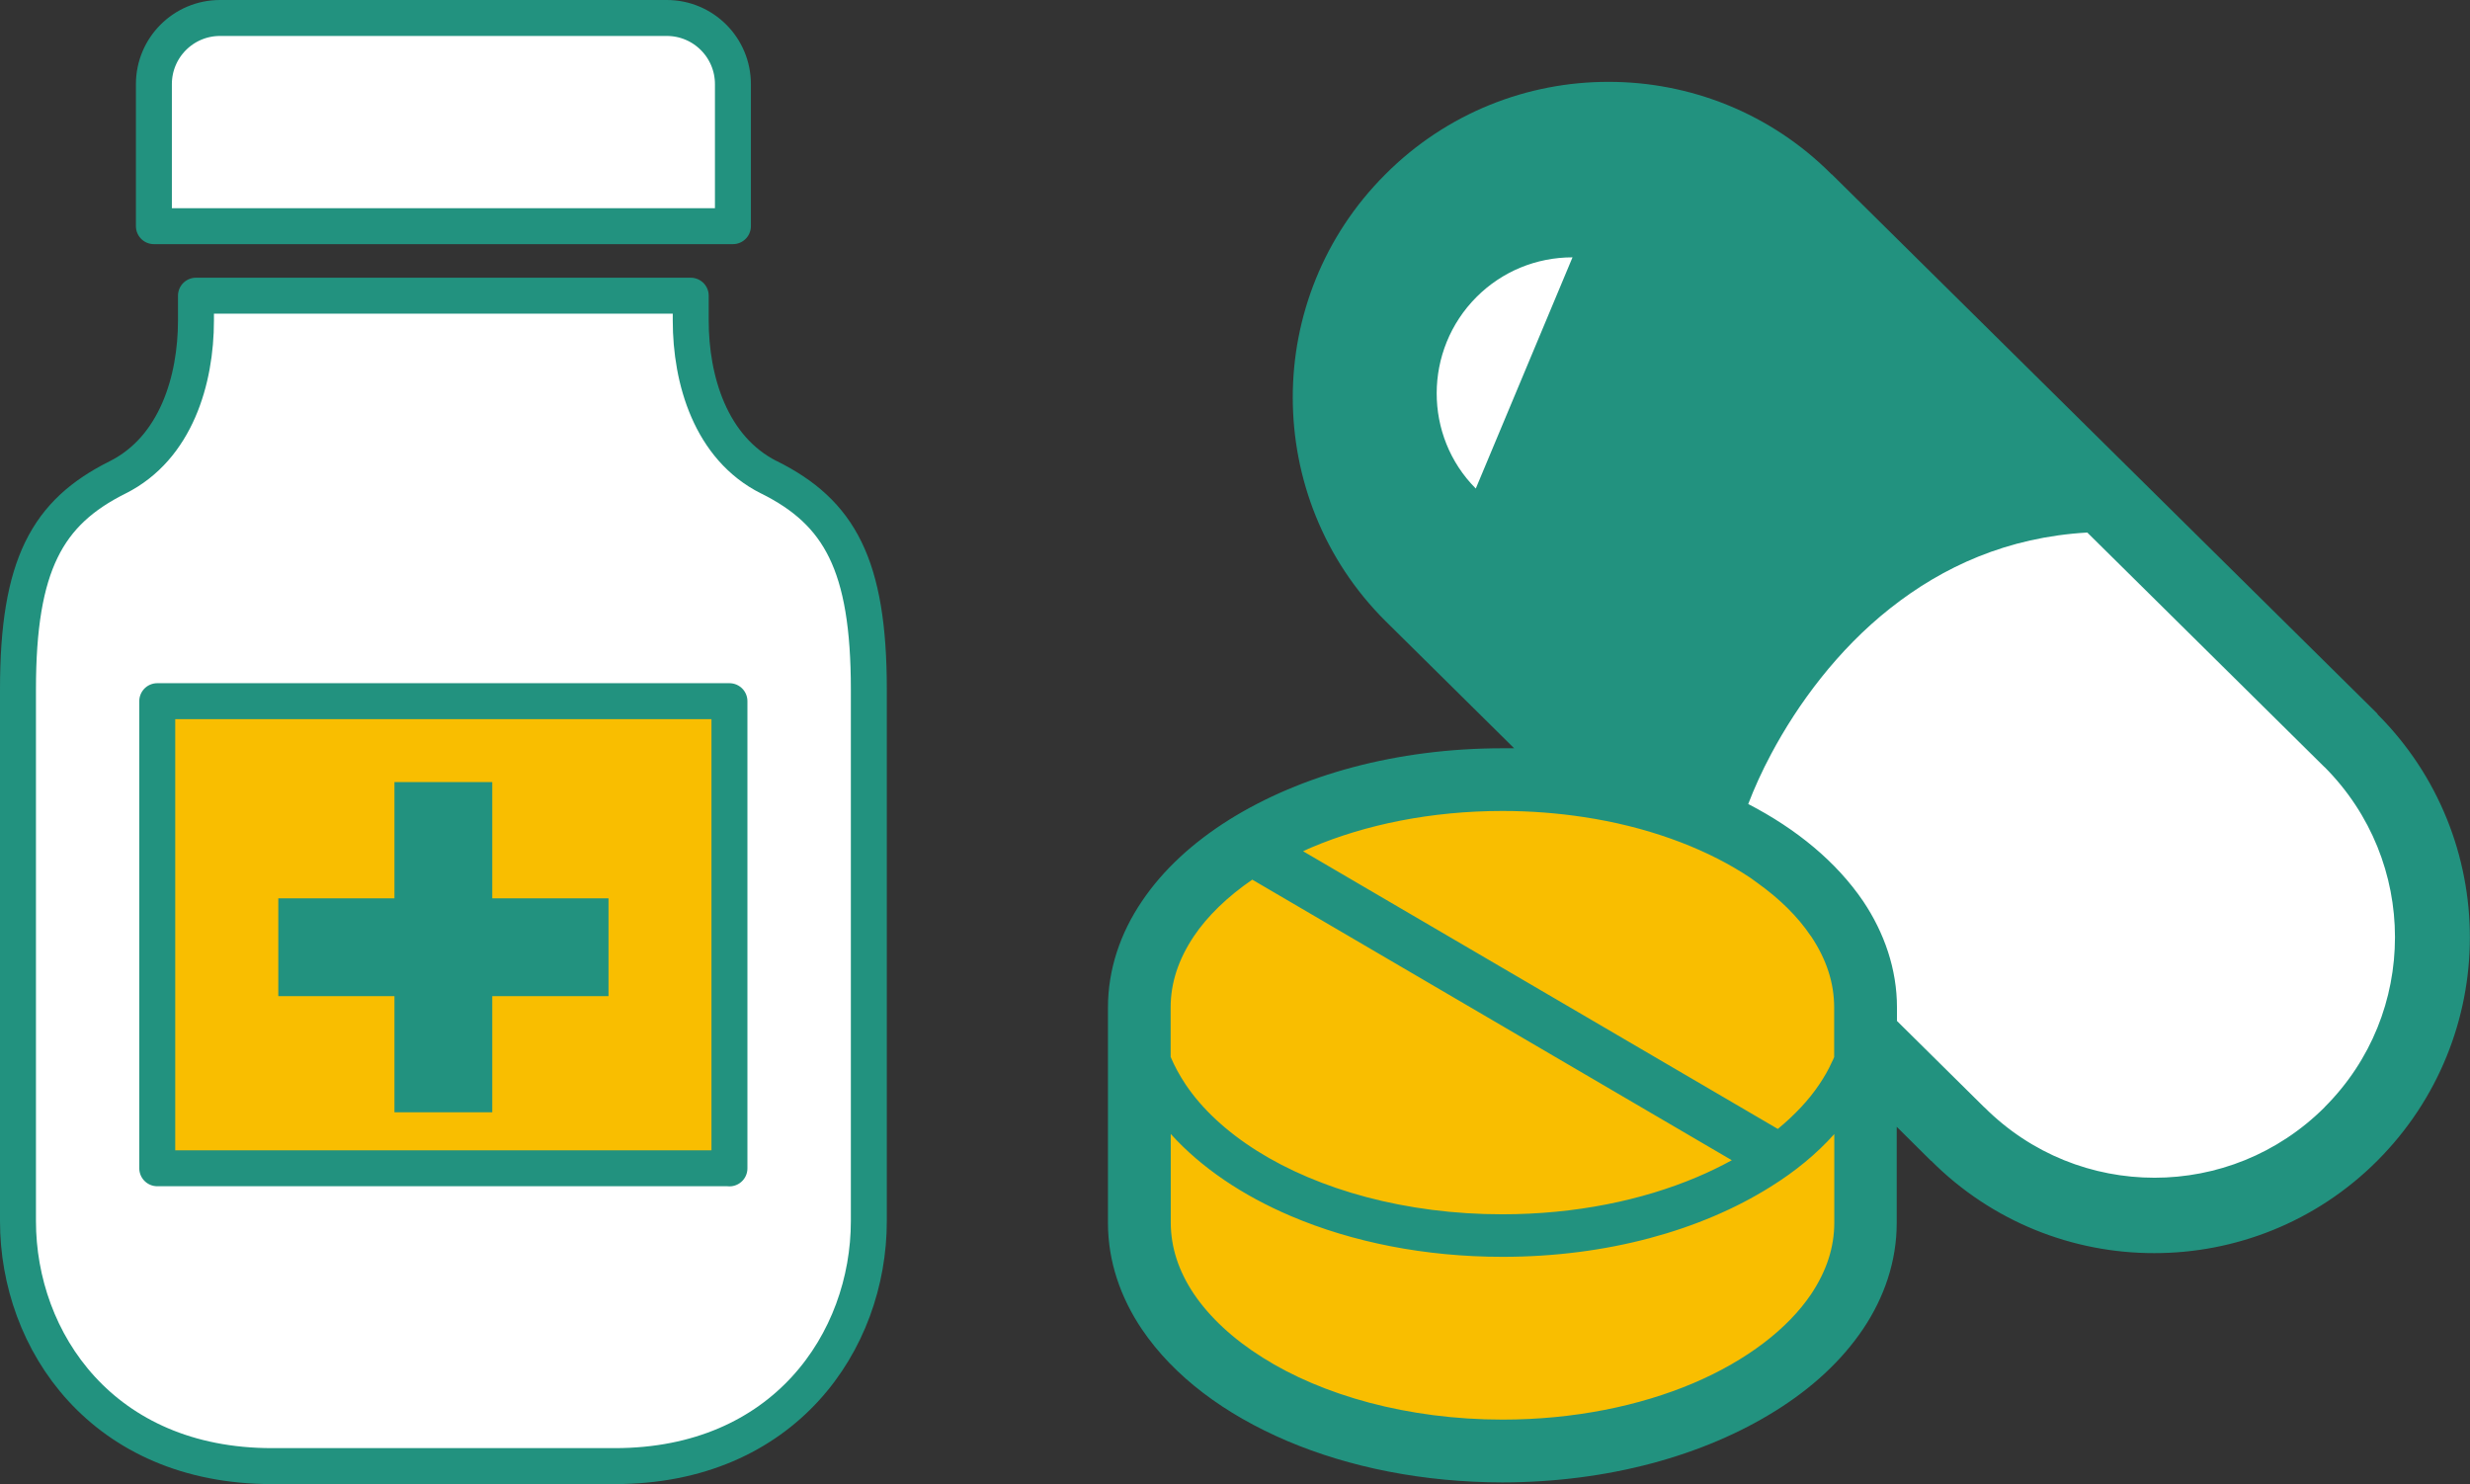 <?xml version="1.0" encoding="UTF-8"?><svg id="_イヤー_2" xmlns="http://www.w3.org/2000/svg" viewBox="0 0 206.08 123.82"><rect x="0" y="0" width="206.08" height="123.82" fill="#333333" stroke="none"/><defs><style>.cls-1,.cls-2{fill:#fff;}.cls-2{stroke:#22927f;stroke-linecap:round;stroke-linejoin:round;stroke-width:3px;}.cls-3{fill:#f9be00;}.cls-4{fill:#22927f;}</style></defs><g id="text"><g><g><path class="cls-3" d="M94.91,81.97c-.02,1.48,0,24.55,0,24.55,0,0,15.13,16.11,29.17,15.79,14.03-.32,29.1-9.83,30.14-13.21,1.04-3.38,0-30.09,0-30.09,0,0-15.54-15.54-28.69-13.78s-30.44,5.44-30.62,16.72Z"/><path class="cls-1" d="M119.86,44.43c-.21-.02-3.64-18.47-3.64-18.47,0,0,8.37-8.32,11.23-8.58,2.86-.26,19.49,2.86,19.49,2.86l24.43,15.73,18.87,19.35s14.13,15.91,13.61,19.65-6.5,18.65-7.8,19.64c-1.3,.99-15.33,6.69-15.33,6.69l-14.29-4.47s-8.58-8.65-9.1-9.49-5.72-13.05-6.5-13.96-14.55-8.14-14.55-8.14l-10.76-7.85-5.67-12.97Z"/></g><g><rect class="cls-3" x="13.12" y="58.5" width="47.74" height="38.98"/><g><path class="cls-2" d="M61.15,7.02c0-3.05-2.47-5.52-5.52-5.52H18.36c-3.05,0-5.52,2.47-5.52,5.52v11.85H61.15V7.02h0Z"/><path class="cls-2" d="M64.17,39.83c-4.9-2.45-6.54-8.17-6.54-13.08v-2.08H16.35v2.08c0,4.9-1.64,10.63-6.54,13.08-5.86,2.92-8.31,7.28-8.31,17.69v44.36c0,10.03,7.06,20.44,21.19,20.44h28.61c14.12,0,21.19-10.4,21.19-20.44V57.52c0-10.41-2.46-14.77-8.31-17.69Zm-3.31,57.64H13.12V58.5H60.86v38.98h0Z"/><polygon class="cls-4" points="32.91 92.8 41.07 92.8 41.07 83.11 50.77 83.11 50.77 74.95 41.07 74.95 41.07 65.25 32.91 65.25 32.91 74.95 23.22 74.95 23.22 83.11 32.91 83.11 32.91 92.8"/></g></g><path class="cls-4" d="M198.37,59.56L152.82,14.53v.02c-5.12-5.15-11.89-7.73-18.62-7.72-6.72-.01-13.49,2.57-18.62,7.72-5.14,5.13-7.73,11.89-7.72,18.62,0,6.73,2.57,13.5,7.72,18.63l10.75,10.63c-.32,0-.65,0-.97,0-8.82,0-16.82,2.22-22.82,5.97-2.99,1.88-5.49,4.15-7.27,6.8-1.79,2.64-2.83,5.67-2.83,8.87v17.96c0,3.2,1.05,6.23,2.83,8.87,2.68,3.96,6.93,7.11,12.12,9.32,5.2,2.21,11.36,3.45,17.96,3.46,8.8-.01,16.81-2.23,22.8-5.98,3-1.87,5.49-4.15,7.28-6.8,1.78-2.64,2.82-5.67,2.82-8.87v-8.02l2.86,2.84v-.02c5.12,5.14,11.89,7.73,18.62,7.72,6.72,.01,13.49-2.57,18.62-7.71,5.14-5.15,7.72-11.9,7.72-18.63,0-6.73-2.57-13.49-7.72-18.63Zm-75.24-18.8c-4.36-4.37-4.36-11.55,.06-15.98,2.13-2.13,4.98-3.31,8.01-3.31l-8.07,19.29Zm-25.46,43.3c0-2.06,.65-4.02,1.94-5.95,1.13-1.68,2.79-3.29,4.87-4.72l40.01,23.41c-.91,.5-1.87,.97-2.89,1.4-4.59,1.95-10.19,3.11-16.24,3.11-8.07,.01-15.35-2.06-20.48-5.29-2.57-1.62-4.6-3.51-5.96-5.54-.5-.75-.92-1.52-1.25-2.3v-4.11h0Zm55.37,17.96c0,2.06-.65,4.03-1.93,5.95-1.93,2.87-5.34,5.52-9.83,7.43-4.48,1.9-9.98,3.04-15.91,3.04-7.93,0-15.07-2.04-20.03-5.18-2.49-1.56-4.43-3.39-5.72-5.29-1.29-1.92-1.93-3.89-1.94-5.95v-7.41c2.53,2.8,5.98,5.13,10.05,6.86,5.08,2.16,11.14,3.39,17.64,3.39,8.67,0,16.53-2.19,22.36-5.85,2.05-1.27,3.84-2.75,5.31-4.39v7.4Zm0-13.85c-.06,.16-.13,.3-.21,.46-.28,.63-.63,1.23-1.04,1.84-.88,1.32-2.06,2.56-3.46,3.72l-39.61-23.17c.24-.1,.47-.23,.71-.32,4.48-1.9,9.98-3.04,15.93-3.04,2.34,0,4.61,.18,6.78,.51,5.17,.78,9.75,2.46,13.25,4.65,.43,.26,.84,.54,1.22,.83,1.89,1.35,3.39,2.84,4.44,4.4,.02,.02,.04,.04,.05,.06,1.29,1.93,1.93,3.89,1.93,5.95v4.11h0Zm40.91,4.21c-3.93,3.92-9.05,5.88-14.19,5.88s-10.27-1.95-14.2-5.88h-.01l-7.28-7.2v-1.12c0-3.2-1.05-6.23-2.82-8.87-2.24-3.29-5.55-6.02-9.59-8.11,.5-1.31,1.14-2.73,1.92-4.19,2.22-4.16,5.54-8.68,9.94-12.15,4.38-3.46,9.77-5.93,16.43-6.31l19.78,19.56h.01c3.92,3.93,5.88,9.06,5.88,14.2,0,5.15-1.95,10.27-5.88,14.19Z"/></g></g></svg>